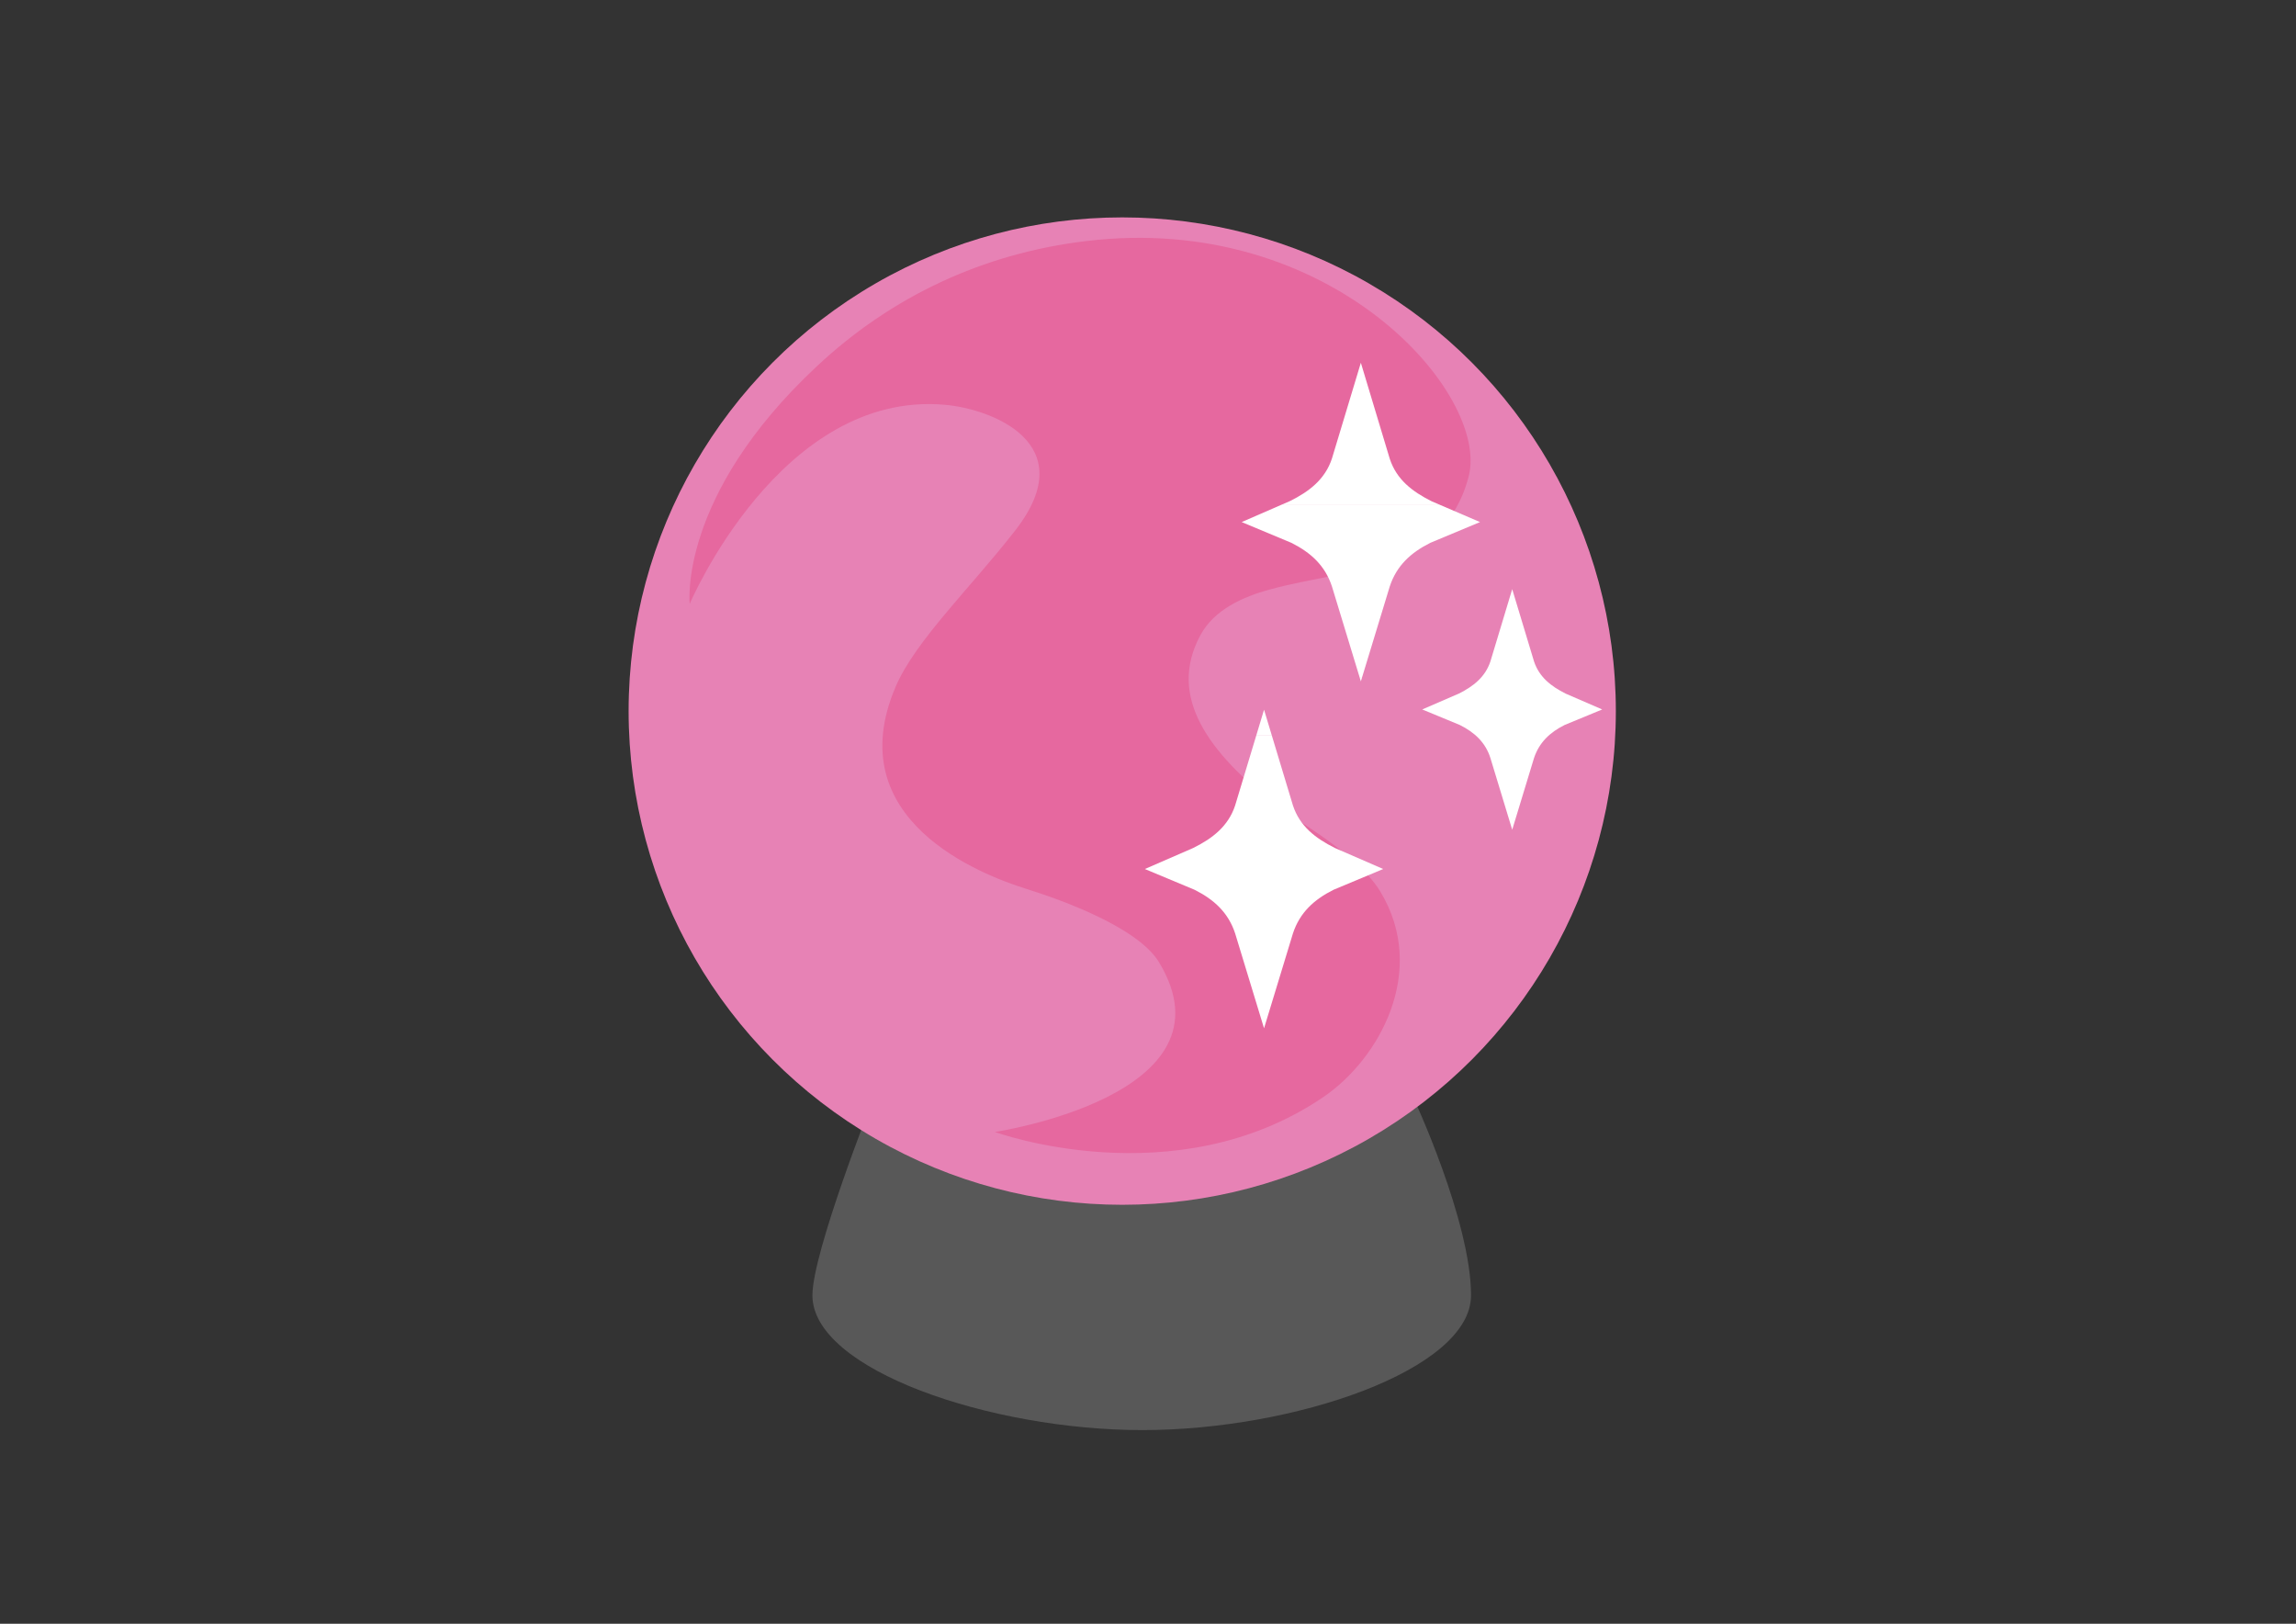 <?xml version="1.0" encoding="utf-8"?>
<!-- Generator: Adobe Illustrator 27.8.0, SVG Export Plug-In . SVG Version: 6.00 Build 0)  -->
<svg version="1.1" id="Calque_1" xmlns="http://www.w3.org/2000/svg" xmlns:xlink="http://www.w3.org/1999/xlink" x="0px" y="0px"
	 viewBox="0 0 841.9 595.3" style="enable-background:new 0 0 841.9 595.3;" xml:space="preserve">
<rect x="0" y="0" width="841.9" height="595.3" fill="#333333" stroke="none"/>
<style type="text/css">
	.st0{fill:#585858;}
	.st1{fill:#E782B5;}
	.st2{fill:#E6689F;}
	.st3{clip-path:url(#SVGID_00000093154053797957485460000009459959064881318537_);fill:#FFFFFF;}
	.st4{clip-path:url(#SVGID_00000088841538659756164400000011945757422645720709_);fill:#FFFFFF;}
	.st5{fill:#FFFFFF;}
</style>
<path class="st0" d="M297.9,474.9c0-15.8,22.1-71.6,22.1-71.6c21.3-6.6,174.8-1,198.2-1c0,0,21.2,45.3,21.2,72.6
	c0,27.3-64.9,49.4-120.5,49.4C363.3,524.3,297.9,502.2,297.9,474.9z"/>
<circle class="st1" cx="411.5" cy="260.7" r="181"/>
<path class="st2" d="M346.4,148.4c16.7,1.4,50.8,13.9,26,45.9c-16.3,21-36.8,40.6-44,57.5c-20.9,48.9,31.5,68.9,47.7,74
	c14.1,4.4,41.3,14.4,48.9,27c29.5,48.8-60.2,62.2-60.2,62.2s66,24.1,120.3-12.7c20.6-13.9,38.7-46.3,21-75.5
	c-8.6-14.1-32.3-26.9-38.1-31.4c-24.8-19.6-40.1-39.9-27.8-62.6c5-9.2,15.4-14,25.5-16.7c28.3-7.8,63.6-6.4,72.8-41.3
	c8-30.1-50.2-97.4-140.4-86.4c-37.5,4.5-71.2,20.2-98.7,46c-50.9,47.6-46.5,87-46.5,87S286.1,143.1,346.4,148.4z"/>
<g>
	<g>
		<defs>
			<path id="SVGID_1_" d="M525,183.8c-7.2-3.6-12.9-8-15.4-15.6L499,133l-10.6,35.1c-2.5,7.6-8.3,12.1-15.4,15.6l-17.7,7.7l18.2,7.6
				c7.2,3.6,12.4,8.4,14.9,16l10.6,34.8l10.6-34.8c2.5-7.6,7.7-12.4,14.9-16l18.2-7.6L525,183.8z"/>
		</defs>
		<clipPath id="SVGID_00000139289282159094305340000004303830529153601429_">
			<use xlink:href="#SVGID_1_"  style="overflow:visible;"/>
		</clipPath>
		
			<rect x="455.2" y="133" style="clip-path:url(#SVGID_00000139289282159094305340000004303830529153601429_);fill:#FFFFFF;" width="87.5" height="51.9"/>
		
			<rect x="455.2" y="184.9" style="clip-path:url(#SVGID_00000139289282159094305340000004303830529153601429_);fill:#FFFFFF;" width="87.5" height="63.6"/>
		
			<rect x="455.2" y="248.5" style="clip-path:url(#SVGID_00000139289282159094305340000004303830529153601429_);fill:#FFFFFF;" width="87.5" height="1.4"/>
	</g>
	<g>
		<defs>
			<path id="SVGID_00000057861438491098703160000015758749348233557421_" d="M489.5,310.9c-7.2-3.6-12.9-8-15.4-15.6l-10.6-35.1
				l-10.6,35.1c-2.5,7.6-8.3,12.1-15.4,15.6l-17.7,7.7l18.2,7.6c7.2,3.6,12.4,8.4,14.9,16l10.6,34.8l10.6-34.8
				c2.5-7.6,7.7-12.4,14.9-16l18.2-7.6L489.5,310.9z"/>
		</defs>
		<clipPath id="SVGID_00000019649498720808038890000004781479876397811889_">
			<use xlink:href="#SVGID_00000057861438491098703160000015758749348233557421_"  style="overflow:visible;"/>
		</clipPath>
		
			<rect x="419.8" y="260.1" style="clip-path:url(#SVGID_00000019649498720808038890000004781479876397811889_);fill:#FFFFFF;" width="87.5" height="9.6"/>
		
			<rect x="419.8" y="269.7" style="clip-path:url(#SVGID_00000019649498720808038890000004781479876397811889_);fill:#FFFFFF;" width="87.5" height="99.4"/>
		
			<rect x="419.8" y="369.1" style="clip-path:url(#SVGID_00000019649498720808038890000004781479876397811889_);fill:#FFFFFF;" width="87.5" height="7.9"/>
	</g>
	<path class="st5" d="M574.1,254.3c-5.4-2.7-9.7-6.1-11.6-11.8l-8-26.5l-8,26.5c-1.9,5.7-6.2,9.1-11.6,11.8l-13.4,5.8l13.8,5.7
		c5.4,2.7,9.4,6.4,11.2,12.1l8,26.3l8-26.3c1.9-5.7,5.8-9.4,11.2-12.1l13.8-5.7L574.1,254.3z"/>
</g>
</svg>
